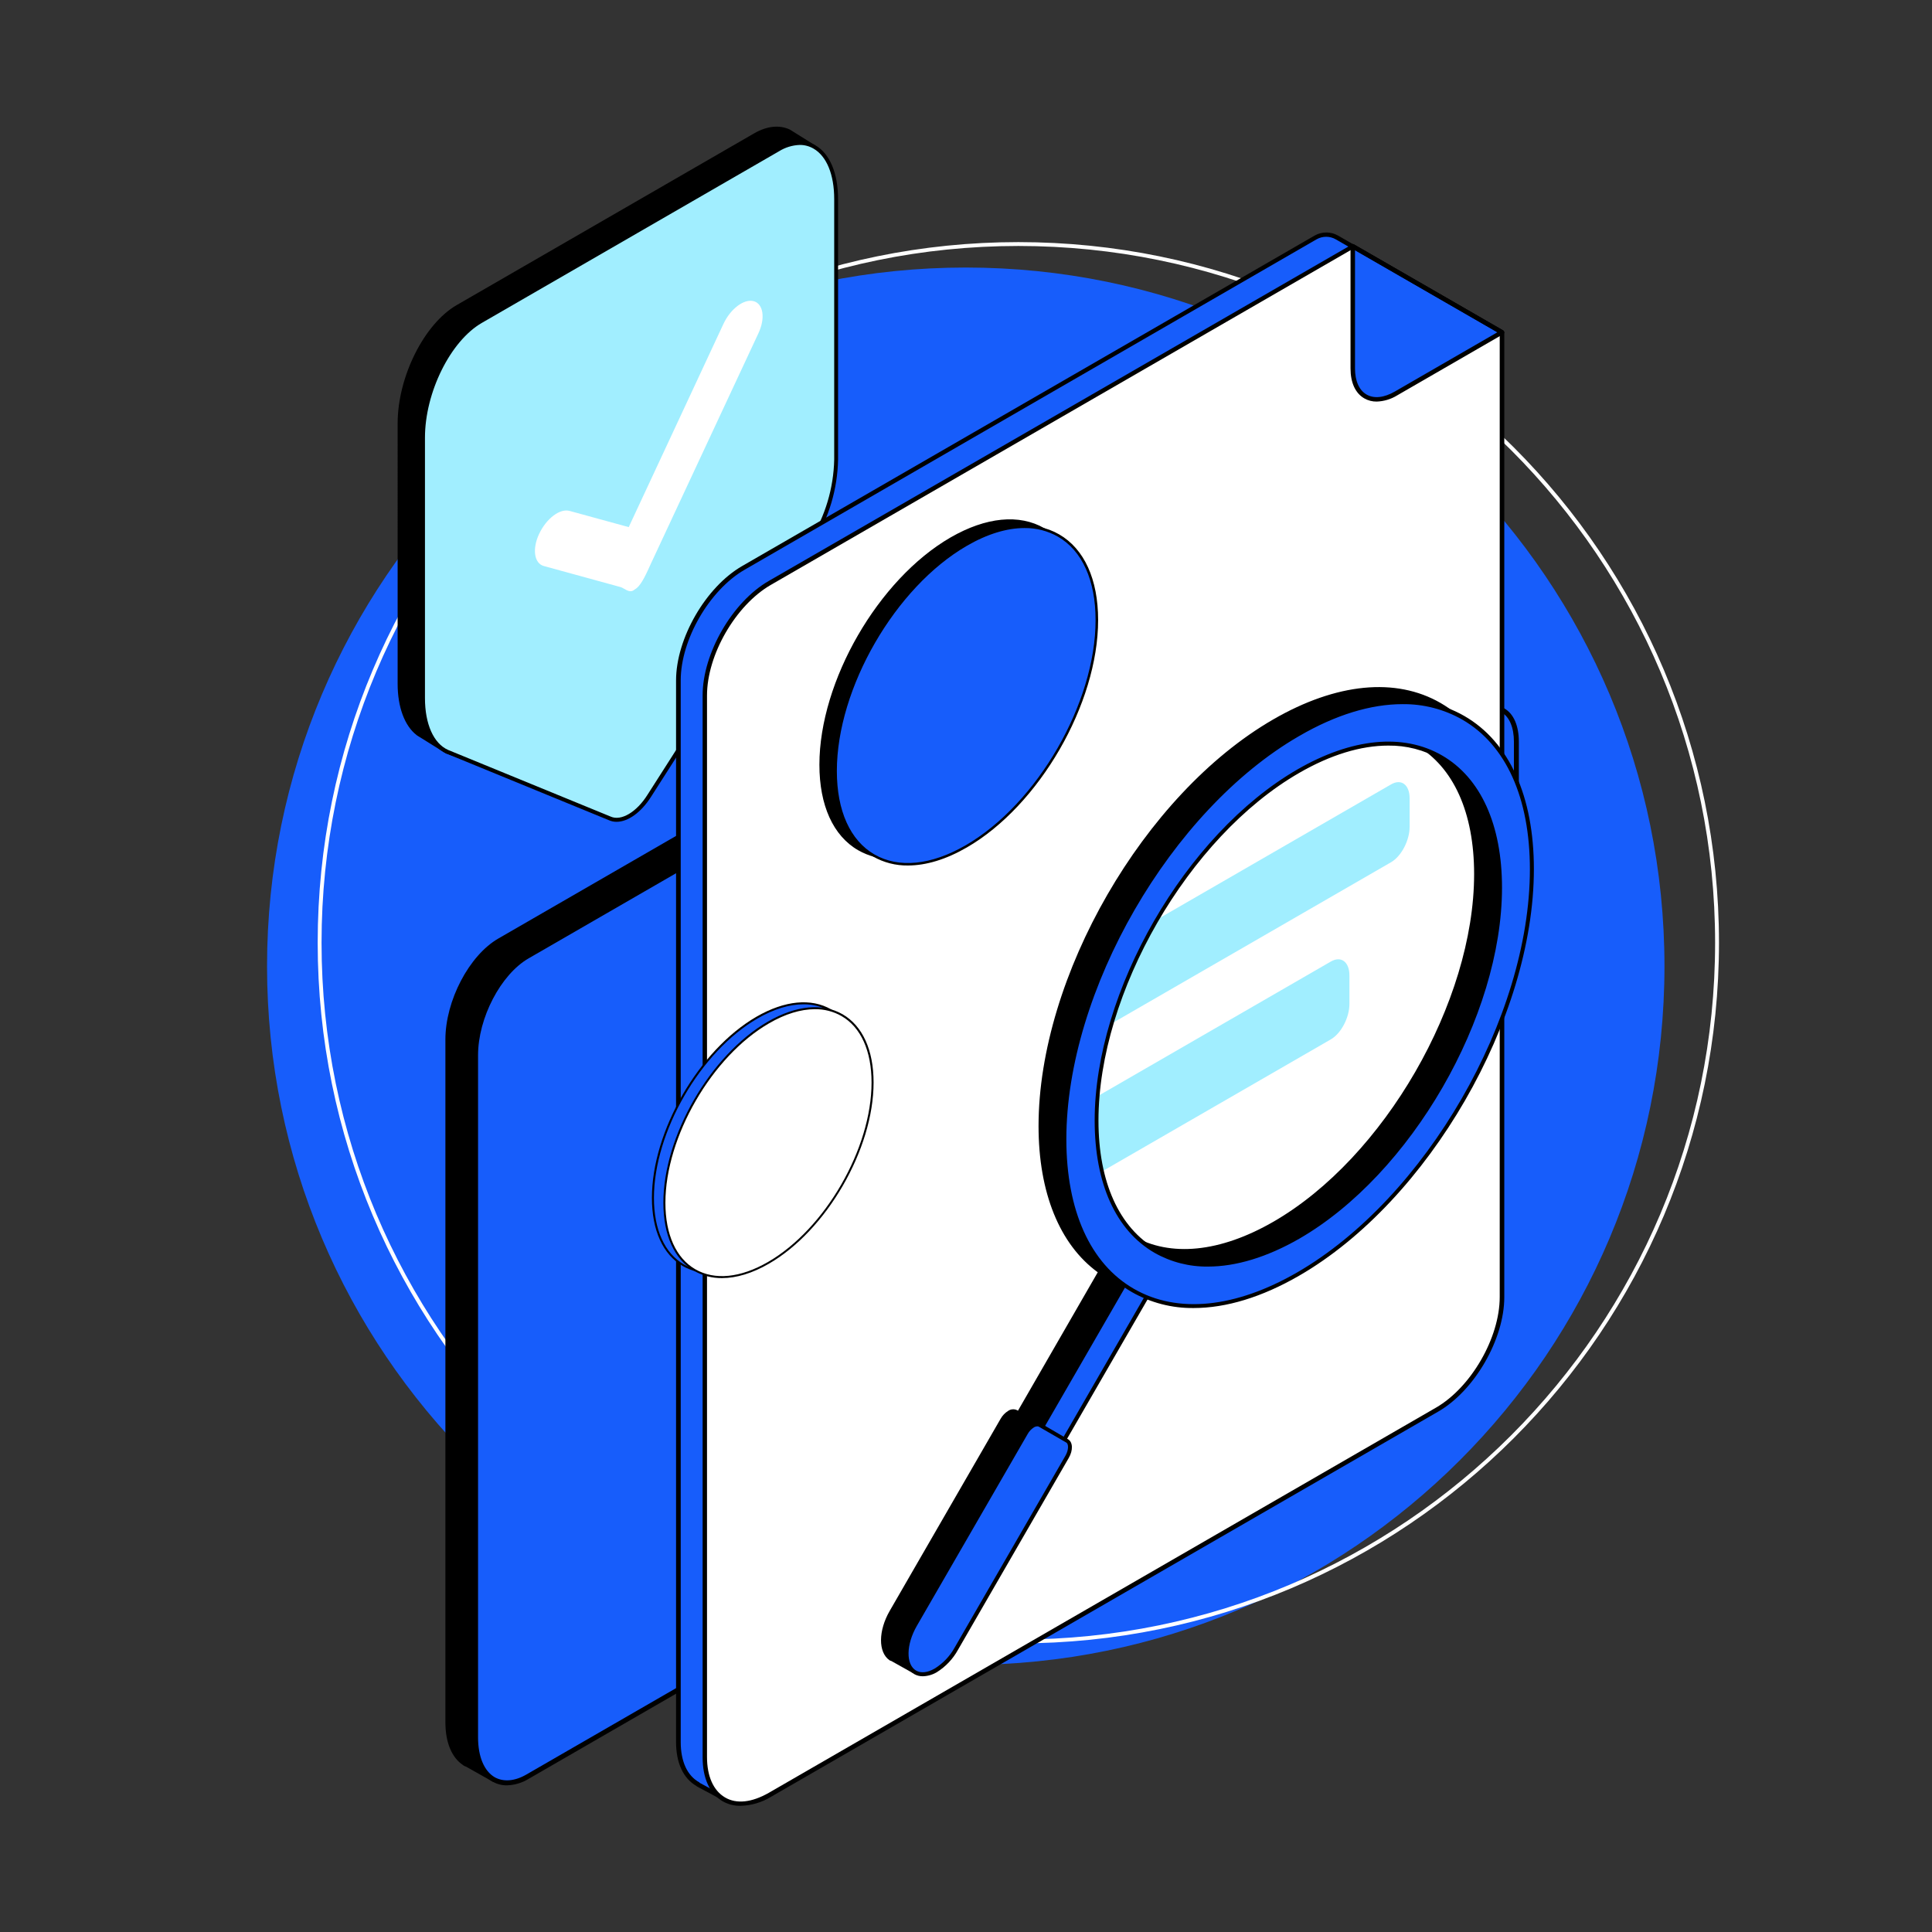 <?xml version="1.0" encoding="UTF-8" standalone="no"?>
<svg
   xmlns:dc="http://purl.org/dc/elements/1.1/"
   xmlns:cc="http://creativecommons.org/ns#"
   xmlns:rdf="http://www.w3.org/1999/02/22-rdf-syntax-ns#"
   xmlns:svg="http://www.w3.org/2000/svg"
   xmlns="http://www.w3.org/2000/svg"
   viewBox="0 0 666.667 666.667"
   height="666.667"
   width="666.667"
   xml:space="preserve"
   id="svg2"
   version="1.1"><rect x="0" y="0" width="666.667" height="666.667" fill="#333333" stroke="none"/><defs
     id="defs6"><clipPath
       id="clipPath18"
       clipPathUnits="userSpaceOnUse"><path
         id="path16"
         d="M 0,500 H 500 V 0 H 0 Z" /></clipPath></defs><g
     transform="matrix(1.333,0,0,-1.333,0,666.667)"
     id="g10"><g
       id="g12"><g
         clip-path="url(#clipPath18)"
         id="g14"><g
           transform="translate(430.871,250)"
           id="g20"><path
             id="path22"
             style="fill:#175dfb;fill-opacity:1;fill-rule:nonzero;stroke:none"
             d="m 0,0 c 0,-99.892 -80.979,-180.871 -180.871,-180.871 -99.893,0 -180.872,80.979 -180.872,180.871 0,99.892 80.979,180.871 180.872,180.871 C -80.979,180.871 0,99.892 0,0" /></g><g
           transform="translate(444.48,256.081)"
           id="g24"><path
             id="path26"
             style="fill:none;stroke:#ffffff;stroke-width:1;stroke-linecap:butt;stroke-linejoin:miter;stroke-miterlimit:10;stroke-dasharray:none;stroke-opacity:1"
             d="m 0,0 c 0,-99.892 -80.979,-180.871 -180.871,-180.871 -99.893,0 -180.872,80.979 -180.872,180.871 0,99.892 80.979,180.871 180.872,180.871 C -80.979,180.871 0,99.892 0,0 Z" /></g><g
           transform="translate(363.118,379.308)"
           id="g28"><path
             id="path30"
             style="fill:#000000;fill-opacity:1;fill-rule:nonzero;stroke:none"
             d="m 0,0 -6.788,3.811 c -2.378,1.47 -5.503,1.409 -8.946,-0.576 L -233.79,-122.661 c -7.354,-4.277 -13.418,-15.759 -13.418,-25.634 v -176.628 c 0,-5.233 1.702,-8.946 4.397,-10.661 l 0.38,-0.208 0.161,-0.099 6.911,-3.895 z" /></g><g
           transform="translate(388.555,316.458)"
           id="g32"><path
             id="path34"
             style="fill:#000000;fill-opacity:1;fill-rule:nonzero;stroke:none"
             d="m 0,0 -54.187,-28.528 -7.144,4.119 47.791,27.62 c 2.428,1.396 5.415,1.396 7.843,0 z m -267.402,-272.539 6.422,-3.675 234.648,338.856 -6.066,3.357 c -0.06,0.018 -0.118,0.042 -0.172,0.074 -2.266,1.409 -5.231,1.225 -8.319,-0.588 L -258.922,-60.339 c -7.23,-4.177 -13.112,-15.44 -13.112,-25.106 v -176.628 c 0,-4.78 1.494,-8.48 4.105,-10.147 0.04,-0.024 0.076,-0.053 0.111,-0.086 l 0.256,-0.147 -0.145,-0.625 z m 6.605,-5.047 c -0.105,-0.002 -0.208,0.027 -0.294,0.086 l -6.911,3.897 h -0.111 l -0.441,0.244 -0.159,0.123 c -2.929,1.961 -4.546,5.894 -4.546,11.102 v 176.689 c 0,10.06 6.127,21.798 13.724,26.173 L -41.503,66.6 c 3.444,1.985 6.777,2.218 9.436,0.649 h 0.122 l 6.802,-3.823 c 0.073,-0.043 0.138,-0.1 0.187,-0.168 0.05,-0.068 0.086,-0.146 0.107,-0.228 0.019,-0.083 0.021,-0.169 0.006,-0.252 -0.013,-0.084 -0.046,-0.163 -0.092,-0.234 l -235.359,-339.861 c -0.055,-0.084 -0.13,-0.151 -0.218,-0.198 -0.088,-0.048 -0.185,-0.071 -0.285,-0.071 z" /></g><g
           transform="translate(328.452,292.049)"
           id="g36"><path
             id="path38"
             style="fill:#000000;fill-opacity:1;fill-rule:nonzero;stroke:none"
             d="m 0,0 5.93,-3.419 52.901,27.853 -4.683,2.67 c -2.246,1.272 -4.995,1.272 -7.241,0 z M 5.919,-4.73 C 5.81,-4.734 5.703,-4.703 5.611,-4.646 l -7.144,4.119 c -0.093,0.051 -0.172,0.128 -0.225,0.219 -0.055,0.093 -0.083,0.2 -0.081,0.308 -0.004,0.107 0.024,0.214 0.079,0.306 0.053,0.093 0.132,0.17 0.227,0.22 l 47.79,27.619 c 1.289,0.731 2.746,1.115 4.228,1.115 1.483,0 2.939,-0.383 4.227,-1.115 l 5.663,-3.222 c 0.096,-0.055 0.174,-0.135 0.229,-0.233 0.054,-0.097 0.081,-0.206 0.077,-0.317 -0.002,-0.111 -0.035,-0.218 -0.092,-0.31 C 60.53,23.97 60.448,23.895 60.35,23.845 L 6.163,-4.682 C 6.087,-4.717 6.003,-4.734 5.919,-4.73" /></g><g
           transform="translate(354.575,166.055)"
           id="g40"><path
             id="path42"
             style="fill:#175dfb;fill-opacity:1;fill-rule:nonzero;stroke:none"
             d="m 0,0 -218.021,-125.872 c -7.353,-4.277 -13.417,0.256 -13.417,10.147 V 60.889 c 0,9.888 6.003,21.359 13.417,25.634 L 0,212.408 c 7.413,4.276 13.418,-0.27 13.418,-10.146 V 25.634 C 13.418,15.757 7.413,4.275 0,0 Z" /></g><g
           transform="translate(359.907,379.455)"
           id="g44"><path
             id="path46"
             style="fill:#000000;fill-opacity:1;fill-rule:nonzero;stroke:none"
             d="m 0,0 c -1.78,-0.062 -3.513,-0.59 -5.024,-1.532 l -218.022,-125.871 c -7.23,-4.166 -13.11,-15.44 -13.11,-25.108 v -176.567 c 0,-4.975 1.58,-8.736 4.338,-10.33 2.23,-1.225 5.133,-1.041 8.161,0.711 l 218.019,125.822 c 7.23,4.18 13.113,15.44 13.113,25.109 v 176.627 c 0,4.975 -1.581,8.737 -4.325,10.318 C 2.193,-0.269 1.105,0.015 0,0 Z m -228.682,-341.491 c -1.315,-0.014 -2.609,0.325 -3.749,0.981 -3.15,1.813 -4.903,5.955 -4.903,11.384 v 176.615 c 0,10.06 6.128,21.798 13.724,26.173 L -5.638,-0.466 c 3.433,1.973 6.766,2.231 9.399,0.711 3.138,-1.814 4.902,-5.968 4.902,-11.384 v -176.627 c 0,-10.06 -6.127,-21.799 -13.724,-26.162 L -223.046,-339.8 c -1.697,-1.049 -3.641,-1.632 -5.636,-1.691 z" /></g><g
           transform="translate(382.466,261.033)"
           id="g48"><path
             id="path50"
             style="fill:#175dfb;fill-opacity:1;fill-rule:nonzero;stroke:none"
             d="m 0,0 -73.684,-42.544 c -5.539,-3.199 -10.036,0.195 -10.036,7.583 v 27.903 c 0,7.352 4.497,15.93 10.036,19.165 L 0,54.653 C 5.55,57.85 10.035,54.456 10.035,47.068 V 19.165 C 10.035,11.777 5.55,3.199 0,0 Z" /></g><g
           transform="translate(386.461,316.286)"
           id="g52"><path
             id="path54"
             style="fill:#000000;fill-opacity:1;fill-rule:nonzero;stroke:none"
             d="M 0,0 C -1.302,-0.044 -2.569,-0.428 -3.675,-1.114 L -77.357,-43.66 c -5.369,-3.1 -9.73,-11.457 -9.73,-18.638 V -90.2 c 0,-3.675 1.15,-6.422 3.161,-7.586 1.63,-0.93 3.738,-0.747 5.955,0.528 l 73.682,42.546 c 5.369,3.1 9.73,11.457 9.73,18.637 v 27.89 C 5.441,-4.508 4.29,-1.752 2.28,-0.6 1.588,-0.199 0.801,0.008 0,0 Z m -81.598,-99.611 c -1.015,-0.011 -2.015,0.251 -2.892,0.759 -2.389,1.386 -3.774,4.535 -3.774,8.64 v 27.901 c 0,7.574 4.644,16.409 10.343,19.704 l 73.682,42.546 c 2.611,1.508 5.158,1.691 7.18,0.527 2.452,-1.385 3.775,-4.533 3.775,-8.651 v -27.903 c 0,-7.572 -4.633,-16.407 -10.343,-19.691 L -77.31,-98.325 c -1.292,-0.797 -2.771,-1.242 -4.288,-1.286 z" /></g><g
           transform="translate(332.887,247.905)"
           id="g56"><path
             id="path58"
             style="fill:#a1eeff;fill-opacity:1;fill-rule:nonzero;stroke:none"
             d="M 0,0 C 4.807,8.323 4.805,17.319 0,20.094 -4.807,22.869 -12.598,18.372 -17.403,10.049 -22.208,1.726 -22.207,-7.27 -17.401,-10.045 -12.596,-12.82 -4.805,-8.323 0,0" /></g><g
           transform="translate(210.566,462.228)"
           id="g60"><path
             id="path62"
             style="fill:#000000;fill-opacity:1;fill-rule:nonzero;stroke:none"
             d="m 0,0 -6.393,3.993 c -2.472,1.144 -5.506,0.91 -8.795,-1.021 l -76.921,-44.41 c -8.293,-4.79 -15.024,-18.303 -15.024,-30.192 v -67.412 c 0,-5.994 1.747,-10.663 4.76,-12.96 0,0 0.756,-0.511 1.144,-0.715 l 6.404,-4.005 36.075,-13.451 c 2.982,-1.339 7.211,1.114 10.214,5.883 l 42.102,65.88 c 3.954,6.351 6.123,13.651 6.28,21.132 v 67.411 c 0.088,3.141 -0.518,6.263 -1.776,9.142 z" /></g><g
           transform="translate(115.987,305.987)"
           id="g64"><path
             id="path66"
             style="fill:#000000;fill-opacity:1;fill-rule:nonzero;stroke:none"
             d="m 0,0 36.035,-13.431 c 2.737,-1.237 6.761,1.163 9.58,5.679 l 42.101,65.879 c 3.899,6.271 6.04,13.474 6.201,20.856 v 67.412 c 0.079,3.062 -0.51,6.105 -1.727,8.917 -0.092,0.199 -0.049,0.435 0.108,0.59 0.051,0.05 0.112,0.089 0.178,0.114 l 1.022,0.348 -5.506,3.442 c -2.359,1.082 -5.239,0.745 -8.273,-1.022 L 2.799,114.374 C -5.372,109.666 -11.97,96.326 -11.97,84.621 v -67.41 c 0,-5.771 1.664,-10.348 4.555,-12.554 0.235,-0.163 0.766,-0.51 1.021,-0.654 z m 37.597,-14.79 c -0.672,-0.005 -1.337,0.135 -1.951,0.409 L -0.408,-0.94 H -0.5 l -6.404,4.003 c -0.378,0.195 -1.134,0.705 -1.165,0.726 l -0.071,0.06 c -3.126,2.411 -4.913,7.274 -4.913,13.28 V 84.54 c 0,12.031 6.853,25.769 15.321,30.641 l 76.92,44.41 c 3.33,1.931 6.537,2.278 9.264,1.022 l 6.456,-4.025 c 0.08,-0.052 0.145,-0.125 0.185,-0.212 0.042,-0.086 0.058,-0.183 0.048,-0.278 -0.01,-0.096 -0.047,-0.186 -0.107,-0.262 -0.06,-0.076 -0.138,-0.134 -0.228,-0.167 l -1.431,-0.521 c 1.117,-2.812 1.658,-5.82 1.593,-8.845 V 78.891 C 94.811,71.3 92.613,63.891 88.605,57.442 L 46.504,-8.437 C 43.94,-12.37 40.529,-14.79 37.597,-14.79 Z" /></g><g
           transform="translate(210.145,360.016)"
           id="g68"><path
             id="path70"
             style="fill:#a1eeff;fill-opacity:1;fill-rule:nonzero;stroke:none"
             d="m 0,0 -42.091,-65.868 c -2.982,-4.781 -7.211,-7.222 -10.214,-5.895 l -42.101,17.273 c -3.943,1.756 -6.282,6.924 -6.282,13.87 v 67.411 c 0,11.879 6.721,25.402 15.014,30.192 l 76.921,44.41 c 8.294,4.78 15.025,-1.021 15.025,-12.849 V 21.133 C 6.12,13.653 3.953,6.352 0,0 Z" /></g><g
           transform="translate(207.019,462.605)"
           id="g72"><path
             id="path74"
             style="fill:#000000;fill-opacity:1;fill-rule:nonzero;stroke:none"
             d="m 0,0 c -1.896,-0.066 -3.742,-0.63 -5.352,-1.634 l -76.9,-44.41 c -8.171,-4.699 -14.759,-18.038 -14.759,-29.743 v -67.411 c 0,-6.721 2.237,-11.735 5.986,-13.411 l 42.08,-17.251 c 2.727,-1.225 6.742,1.163 9.561,5.679 l 42.101,65.879 c 3.904,6.269 6.049,13.473 6.21,20.857 v 67.411 c 0,6.353 -1.95,11.123 -5.352,13.084 C 2.491,-0.317 1.255,0.011 0,0 m -47.413,-175.219 c -0.675,-0.004 -1.343,0.136 -1.961,0.409 l -42.08,17.261 c -4.137,1.849 -6.599,7.211 -6.599,14.299 v 67.412 c 0,12.022 6.854,25.77 15.27,30.642 l 76.921,44.409 c 3.585,2.043 7.149,2.309 9.928,0.685 3.727,-2.155 5.862,-7.242 5.862,-13.973 V -81.486 C 9.773,-89.078 7.575,-96.487 3.565,-102.935 l -42.091,-65.869 c -2.554,-4.004 -5.935,-6.415 -8.887,-6.415 z" /></g><g
           transform="translate(163.948,347.28)"
           id="g76"><path
             id="path78"
             style="fill:#ffffff;fill-opacity:1;fill-rule:nonzero;stroke:none"
             d="m 0,0 c -1.195,-0.695 -2.359,0.613 -3.329,0.878 l -19.846,5.445 c -2.492,0.684 -3.065,4.432 -1.185,8.375 1.879,3.942 5.352,6.577 7.844,5.893 l 15.321,-4.198 24.513,52.591 c 1.839,3.943 5.353,6.578 7.845,5.894 2.492,-0.684 3.064,-4.433 1.184,-8.376 L 4.474,6.782 C 3.596,4.882 2.268,1.675 0.797,0.552 0.543,0.352 0.277,0.167 0,0" /></g><g
           transform="translate(346.12,438.669)"
           id="g80"><path
             id="path82"
             style="fill:#175dfb;fill-opacity:1;fill-rule:nonzero;stroke:none"
             d="m 0,0 c -1.72,0.998 -3.842,0.998 -5.562,0 l -148.157,-85.539 c -9.289,-5.341 -16.813,-18.45 -16.813,-29.121 v -274.833 c 0,-5.459 1.986,-9.29 5.144,-10.961 l 5.364,-2.869 -0.812,1.916 c 2.526,0.14 4.977,0.911 7.129,2.242 l 172.725,99.728 c 9.29,5.34 16.825,18.449 16.825,29.131 v 249.65 z" /></g><g
           transform="translate(181.173,38.586)"
           id="g84"><path
             id="path86"
             style="fill:#000000;fill-opacity:1;fill-rule:nonzero;stroke:none"
             d="m 0,0 3.727,-1.998 -0.162,0.395 c -0.046,0.084 -0.07,0.177 -0.07,0.273 0,0.095 0.024,0.188 0.07,0.273 0.053,0.075 0.121,0.139 0.202,0.186 0.08,0.045 0.17,0.073 0.262,0.081 2.433,0.139 4.792,0.885 6.862,2.171 l 172.727,99.716 c 9.114,5.26 16.534,18.102 16.534,28.633 v 249.371 l -35.542,20.482 c -1.543,0.883 -3.438,0.883 -4.98,0 L 11.565,314.044 C 2.461,308.784 -4.958,295.943 -4.958,285.423 V 10.588 C -4.958,5.537 -3.24,1.823 -0.116,0.139 -0.085,0.097 -0.062,0.048 -0.047,0 Z M 4.911,-3.868 C 4.814,-3.869 4.718,-3.845 4.633,-3.798 L -0.72,-0.93 c -0.074,0.034 -0.138,0.085 -0.186,0.152 -3.39,1.938 -5.26,5.968 -5.26,11.366 v 274.789 c 0,10.891 7.675,24.185 17.103,29.631 l 148.159,85.527 c 1.9,1.097 4.241,1.097 6.141,0 l 35.832,-20.644 c 0.087,-0.052 0.158,-0.126 0.209,-0.213 0.05,-0.087 0.078,-0.186 0.081,-0.287 V 129.683 c 0,-10.902 -7.675,-24.186 -17.115,-29.631 L 11.565,0.371 c -2,-1.235 -4.241,-2.027 -6.572,-2.322 L 5.492,-3.113 C 5.537,-3.223 5.546,-3.345 5.519,-3.462 5.492,-3.578 5.43,-3.683 5.341,-3.763 5.281,-3.809 5.212,-3.843 5.138,-3.861 5.064,-3.88 4.986,-3.881 4.911,-3.868 Z" /></g><g
           transform="translate(388.789,414.111)"
           id="g88"><path
             id="path90"
             style="fill:#ffffff;fill-opacity:1;fill-rule:nonzero;stroke:none"
             d="m 0,0 v -249.708 c 0,-10.728 -7.524,-23.767 -16.813,-29.133 l -172.727,-99.727 c -9.288,-5.352 -16.812,-1.01 -16.812,9.718 v 274.835 c 0,10.717 7.524,23.768 16.812,29.121 l 150.946,87.083 z" /></g><g
           transform="translate(350.185,435.696)"
           id="g92"><path
             id="path94"
             style="fill:#000000;fill-opacity:1;fill-rule:nonzero;stroke:none"
             d="m 0,0 -150.643,-86.979 c -9.114,-5.259 -16.523,-18.101 -16.523,-28.621 v -274.799 c 0,-4.97 1.638,-8.662 4.645,-10.45 3.007,-1.788 6.967,-1.301 11.31,1.16 l 172.725,99.716 c 9.116,5.26 16.523,18.102 16.523,28.634 v 249.417 z m -158.446,-403.033 c -1.623,-0.032 -3.227,0.369 -4.644,1.162 -3.367,1.938 -5.213,5.98 -5.213,11.39 V -115.6 c 0,10.891 7.674,24.186 17.102,29.632 L -0.255,1.115 c 0.086,0.051 0.187,0.077 0.288,0.077 0.102,0 0.202,-0.026 0.291,-0.077 l 38.608,-22.259 c 0.088,-0.049 0.163,-0.121 0.215,-0.209 0.05,-0.088 0.077,-0.188 0.075,-0.29 v -249.708 c 0,-10.891 -7.675,-24.187 -17.104,-29.632 l -172.726,-99.728 c -2.366,-1.443 -5.067,-2.244 -7.838,-2.322 z" /></g><g
           transform="translate(388.791,414.111)"
           id="g96"><path
             id="path98"
             style="fill:#175dfb;fill-opacity:1;fill-rule:nonzero;stroke:none"
             d="m 0,0 -27.415,-15.838 c -6.176,-3.576 -11.193,-0.685 -11.193,6.456 v 31.629 z" /></g><g
           transform="translate(350.764,435.359)"
           id="g100"><path
             id="path102"
             style="fill:#000000;fill-opacity:1;fill-rule:nonzero;stroke:none"
             d="m 0,0 v -30.618 c 0,-3.228 1.068,-5.632 2.995,-6.747 1.928,-1.114 4.529,-0.836 7.338,0.79 l 26.532,15.327 z m 5.619,-39.187 c -1.123,-0.019 -2.23,0.266 -3.205,0.824 -2.322,1.324 -3.576,4.075 -3.576,7.745 V 1.01 c 0.004,0.101 0.032,0.199 0.082,0.287 0.05,0.087 0.122,0.16 0.209,0.212 0.179,0.104 0.401,0.104 0.581,0 l 38.606,-22.258 c 0.09,-0.049 0.163,-0.121 0.215,-0.209 0.052,-0.088 0.077,-0.189 0.075,-0.29 10e-4,-0.103 -0.025,-0.205 -0.075,-0.295 -0.051,-0.09 -0.126,-0.165 -0.215,-0.216 L 10.914,-37.585 c -1.596,-0.986 -3.421,-1.538 -5.295,-1.602 z" /></g><g
           transform="translate(388.789,413.53)"
           id="g104"><path
             id="path106"
             style="fill:#000000;fill-opacity:1;fill-rule:nonzero;stroke:none"
             d="m 0,0 c -0.1,0.001 -0.2,0.025 -0.29,0.07 l -38.607,22.258 c -0.066,0.038 -0.125,0.089 -0.171,0.15 -0.047,0.06 -0.081,0.129 -0.101,0.203 -0.02,0.074 -0.025,0.151 -0.015,0.227 0.019,0.154 0.099,0.293 0.222,0.387 0.06,0.046 0.131,0.081 0.204,0.101 0.149,0.04 0.308,0.02 0.442,-0.058 L 0.29,1.08 C 0.422,1.003 0.519,0.877 0.559,0.729 0.601,0.582 0.584,0.425 0.511,0.29 0.459,0.202 0.384,0.128 0.294,0.077 0.205,0.026 0.104,0 0,0" /></g><g
           transform="translate(344.523,231.08)"
           id="g108"><path
             id="path110"
             style="fill:#a1eeff;fill-opacity:1;fill-rule:nonzero;stroke:none"
             d="m 0,0 -63.165,-36.458 c -2.647,-1.534 -4.796,0.092 -4.796,3.623 v 7.361 c 0,3.483 2.149,7.627 4.796,9.15 L 0,20.145 c 2.646,1.522 4.794,-0.092 4.794,-3.622 V 9.161 C 4.794,5.632 2.646,1.532 0,0 Z M 15.581,45.852 -63.165,0.396 c -2.647,-1.534 -4.796,0.091 -4.796,3.622 v 7.362 c 0,3.482 2.149,7.628 4.796,9.149 l 78.746,45.469 c 2.648,1.532 4.796,-0.093 4.796,-3.623 v -7.362 c 0,-3.529 -2.148,-7.628 -4.796,-9.161 z" /></g><g
           transform="translate(329.953,183.449)"
           id="g112"><path
             id="path114"
             style="fill:#000000;fill-opacity:1;fill-rule:nonzero;stroke:none"
             d="m 0,0 c -28.831,-16.645 -52.211,-3.098 -52.211,30.143 0,33.241 23.38,73.773 52.211,90.418 C 28.831,137.208 52.201,123.66 52.201,90.43 52.201,57.199 28.831,16.606 0,-0.041 Z M 0,130.114 C -33.426,110.814 -60.513,63.89 -60.513,25.3 c 0,-17.937 5.855,-30.906 15.49,-37.723 l -21.18,-36.688 -0.682,0.391 c -1.031,0.568 -2.582,-0.351 -3.562,-2.064 l -28.697,-49.692 c -2.871,-4.977 -2.922,-10.326 -0.165,-12.154 l 0.102,-0.063 c 0.024,0.005 0.05,0.005 0.073,0 h 0.114 l 5.421,-3.035 v 3.718 c 2.151,1.378 3.925,3.269 5.164,5.504 l 28.686,49.69 c 1.033,1.703 1.033,3.542 0,4.13 l -0.682,0.394 21.262,36.823 c 10.564,-4.306 24.258,-2.694 39.241,5.948 33.417,19.3 60.512,66.223 60.512,104.813 0,38.59 -27.168,54.112 -60.584,34.822 z" /></g><g
           transform="translate(294.546,173.426)"
           id="g116"><path
             id="path118"
             style="fill:#175dfb;fill-opacity:1;fill-rule:nonzero;stroke:none"
             d="m 0,0 -29.822,-51.654 5.705,-3.295 29.824,51.654 z" /></g><g
           transform="translate(353.22,310.619)"
           id="g120"><path
             id="path122"
             style="fill:#000000;fill-opacity:1;fill-rule:nonzero;stroke:none"
             d="m 0,0 c -7.053,0 -14.901,-2.374 -23.05,-7.073 -28.645,-16.523 -51.952,-56.9 -51.952,-89.976 0,-15.911 5.339,-27.757 15.035,-33.353 9.698,-5.598 22.616,-4.296 36.402,3.656 28.635,16.521 51.942,56.908 51.942,89.984 0,15.903 -5.339,27.747 -15.025,33.344 C 9.294,-1.126 4.7,0.046 0.041,-0.02 Z m -46.623,-134.852 c -4.854,-0.067 -9.638,1.162 -13.859,3.562 -10.026,5.783 -15.551,17.947 -15.551,34.241 0,33.408 23.533,74.166 52.468,90.874 14.106,8.158 27.406,9.448 37.432,3.666 10.028,-5.783 15.492,-17.959 15.492,-34.243 0,-33.406 -23.535,-74.174 -52.46,-90.872 -8.218,-4.813 -16.243,-7.249 -23.481,-7.249 z m -75.652,-104.526 0.092,-0.061 4.73,-2.643 v 2.839 c 0,0.088 0.023,0.177 0.066,0.253 0.044,0.079 0.106,0.143 0.182,0.191 2.071,1.334 3.778,3.161 4.966,5.318 l 28.689,49.691 c 0.405,0.672 0.636,1.436 0.67,2.221 0.027,0.223 -0.003,0.449 -0.088,0.657 -0.085,0.207 -0.221,0.39 -0.397,0.529 l -0.682,0.393 c -0.058,0.032 -0.111,0.078 -0.152,0.131 -0.042,0.055 -0.071,0.116 -0.09,0.181 -0.017,0.066 -0.021,0.134 -0.012,0.2 0.01,0.068 0.032,0.132 0.068,0.191 l 21.263,36.824 c 0.061,0.108 0.16,0.19 0.279,0.231 0.117,0.039 0.246,0.034 0.36,-0.015 10.782,-4.388 24.556,-2.293 38.786,5.928 33.221,19.175 60.256,65.996 60.256,104.358 0,18.475 -6.197,32.22 -17.472,38.725 C 7.962,13.27 -7.032,11.762 -23.027,2.531 l -0.259,0.442 0.259,-0.442 c -33.231,-19.188 -60.256,-65.997 -60.256,-104.371 0,-17.079 5.422,-30.328 15.273,-37.298 0.106,-0.075 0.177,-0.187 0.204,-0.313 0.028,-0.126 0.005,-0.257 -0.059,-0.369 l -21.169,-36.72 c -0.073,-0.112 -0.184,-0.197 -0.31,-0.238 -0.126,-0.051 -0.267,-0.051 -0.393,0 l -0.681,0.391 c -0.209,0.082 -0.436,0.109 -0.658,0.079 -0.222,-0.033 -0.433,-0.12 -0.613,-0.254 -0.664,-0.42 -1.21,-1.004 -1.59,-1.693 l -28.686,-49.691 c -2.696,-4.668 -2.851,-9.81 -0.341,-11.462 z m 5.359,-4.13 c -0.09,0 -0.178,0.022 -0.258,0.063 l -5.421,3.036 h -0.104 l -0.104,0.071 h -0.071 c -0.049,0.019 -0.092,0.051 -0.124,0.094 -2.912,2.064 -2.882,7.609 0.103,12.773 l 28.687,49.69 c 0.471,0.844 1.15,1.556 1.972,2.066 0.68,0.471 1.56,0.538 2.303,0.176 l 0.227,-0.135 20.653,35.833 c -9.892,7.228 -15.325,20.653 -15.325,37.867 0,38.694 27.262,85.916 60.772,105.259 16.327,9.427 31.702,10.935 43.299,4.243 11.596,-6.691 17.988,-20.766 17.988,-39.622 0,-38.694 -27.262,-85.906 -60.771,-105.259 -14.333,-8.261 -28.253,-10.439 -39.241,-6.144 l -20.777,-35.987 0.228,-0.135 c 0.34,-0.221 0.614,-0.529 0.797,-0.892 0.182,-0.362 0.263,-0.767 0.236,-1.172 -0.03,-0.968 -0.312,-1.911 -0.817,-2.737 l -28.686,-49.69 c -1.231,-2.216 -2.968,-4.109 -5.07,-5.525 v -3.439 c 0,-0.091 -0.024,-0.179 -0.07,-0.256 -0.046,-0.078 -0.111,-0.143 -0.189,-0.189 -0.078,-0.015 -0.16,-0.012 -0.237,0.011 z" /></g><g
           transform="translate(265.371,122.058)"
           id="g124"><path
             id="path126"
             style="fill:#000000;fill-opacity:1;fill-rule:nonzero;stroke:none"
             d="m 0,0 4.813,-2.778 29.306,50.754 -4.811,2.778 z M 5.009,-3.996 C 4.917,-3.998 4.828,-3.972 4.75,-3.925 l -5.71,3.285 c -0.117,0.072 -0.202,0.187 -0.238,0.32 -0.019,0.066 -0.025,0.135 -0.017,0.203 0.01,0.066 0.032,0.132 0.07,0.19 l 29.821,51.632 c 0.034,0.058 0.078,0.111 0.133,0.152 0.053,0.042 0.114,0.071 0.18,0.088 0.065,0.019 0.133,0.022 0.201,0.012 0.067,-0.008 0.131,-0.032 0.189,-0.066 l 5.71,-3.295 c 0.115,-0.07 0.2,-0.181 0.238,-0.31 0.017,-0.065 0.023,-0.133 0.014,-0.201 -0.01,-0.068 -0.031,-0.133 -0.065,-0.19 L 5.453,-3.738 C 5.407,-3.816 5.342,-3.88 5.266,-3.926 5.188,-3.972 5.099,-3.996 5.009,-3.996 Z" /></g><g
           transform="translate(236.902,67.226)"
           id="g128"><path
             id="path130"
             style="fill:#175dfb;fill-opacity:1;fill-rule:nonzero;stroke:none"
             d="m 0,0 c -2.934,1.693 -2.934,7.228 0,12.278 l 28.686,49.68 c 1.033,1.703 2.582,2.633 3.573,2.066 l 7.063,-4.131 c 1.033,-0.568 1.033,-2.416 0,-4.13 L 10.635,6.071 C 7.66,1.052 2.932,-1.694 0,0 Z" /></g><g
           transform="translate(268.502,130.896)"
           id="g132"><path
             id="path134"
             style="fill:#000000;fill-opacity:1;fill-rule:nonzero;stroke:none"
             d="m 0,0 c -0.31,-0.014 -0.609,-0.111 -0.868,-0.279 -0.667,-0.421 -1.218,-1.003 -1.6,-1.694 l -28.698,-49.679 c -2.788,-4.832 -2.87,-10.027 -0.186,-11.575 1.26,-0.724 2.953,-0.538 4.802,0.525 2.157,1.334 3.936,3.201 5.163,5.421 L 7.31,-7.589 c 0.888,1.559 0.817,3.098 0.187,3.407 l -7.063,4.08 C 0.303,-0.024 0.151,0.012 0,0 Z m -29.638,-64.695 c -0.777,-0.01 -1.543,0.186 -2.219,0.569 -3.232,1.869 -3.316,7.568 -0.187,12.989 l 28.688,49.682 c 0.466,0.847 1.145,1.561 1.972,2.064 0.333,0.233 0.722,0.373 1.127,0.405 0.405,0.031 0.812,-0.049 1.176,-0.229 l 7.063,-4.131 c 1.249,-0.722 1.333,-2.839 0.186,-4.822 l -28.687,-49.69 c -1.308,-2.374 -3.203,-4.372 -5.504,-5.804 -1.096,-0.648 -2.341,-1.004 -3.615,-1.033 z" /></g><g
           transform="translate(336.038,179.958)"
           id="g136"><path
             id="path138"
             style="fill:#175dfb;fill-opacity:1;fill-rule:nonzero;stroke:none"
             d="m 0,0 c -28.833,-16.647 -52.201,-3.098 -52.201,30.143 0,33.241 23.368,73.773 52.201,90.418 28.831,16.647 52.209,3.161 52.209,-30.131 C 52.209,57.136 28.831,16.606 0,-0.041 Z M 0,130.114 C -33.418,110.824 -60.515,63.9 -60.515,25.31 -60.515,-13.28 -33.418,-28.925 0,-9.625 33.416,9.676 60.513,56.59 60.513,95.18 60.513,133.768 33.477,149.414 0,130.114" /></g><g
           transform="translate(359.354,307.118)"
           id="g140"><path
             id="path142"
             style="fill:#000000;fill-opacity:1;fill-rule:nonzero;stroke:none"
             d="m 0,0 c -7.065,0 -14.913,-2.376 -23.06,-7.084 -28.645,-16.522 -51.942,-56.899 -51.942,-89.975 0,-15.903 5.339,-27.747 15.025,-33.343 9.686,-5.598 22.626,-4.307 36.402,3.654 28.645,16.523 51.952,56.9 51.952,89.976 0,15.903 -5.339,27.747 -15.035,33.344 C 9.278,-1.12 4.673,0.063 0,0 m -46.635,-134.864 c -4.854,-0.063 -9.637,1.166 -13.857,3.564 -10.018,5.793 -15.49,17.947 -15.49,34.241 0,33.406 23.533,74.164 52.458,90.874 14.116,8.147 27.406,9.437 37.432,3.654 10.028,-5.781 15.553,-17.947 15.553,-34.241 0,-33.406 -23.535,-74.165 -52.47,-90.873 -8.353,-4.792 -16.398,-7.219 -23.626,-7.219 z M 3.707,10.729 c -8.2,0 -17.307,-2.757 -26.767,-8.261 -33.22,-19.186 -60.254,-65.997 -60.254,-104.359 0,-18.474 6.195,-32.23 17.472,-38.724 11.276,-6.497 26.27,-4.999 42.267,4.234 33.23,19.186 60.254,65.995 60.254,104.359 0,18.473 -6.195,32.228 -17.462,38.724 -4.72,2.697 -10.074,4.087 -15.51,4.027 m -54.049,-156.322 c -5.611,-0.072 -11.139,1.354 -16.017,4.13 -11.595,6.692 -17.988,20.767 -17.988,39.623 0,38.694 27.262,85.906 60.772,105.247 16.335,9.439 31.712,10.937 43.309,4.245 11.595,-6.692 17.978,-20.767 17.978,-39.623 0,-38.692 -27.262,-85.906 -60.772,-105.257 -9.614,-5.555 -18.897,-8.365 -27.282,-8.365 z" /></g><g
           transform="translate(214.972,194.638)"
           id="g144"><path
             id="path146"
             style="fill:#175dfb;fill-opacity:1;fill-rule:nonzero;stroke:none"
             d="M 0,0 C 10.524,18.227 10.524,37.929 0,44.004 -10.523,50.08 -27.584,40.229 -38.107,22.002 -48.632,3.775 -48.632,-15.927 -38.109,-22.002 -27.584,-28.078 -10.523,-18.227 0,0" /></g><g
           transform="translate(207.999,240.145)"
           id="g148"><path
             id="path150"
             style="fill:#000000;fill-opacity:1;fill-rule:nonzero;stroke:none"
             d="m 0,0 c -3.642,0 -7.698,-1.231 -11.9,-3.668 -14.786,-8.535 -26.818,-29.374 -26.818,-46.445 0,-8.211 2.757,-14.326 7.76,-17.218 5.005,-2.892 11.68,-2.217 18.796,1.891 14.787,8.536 26.812,29.343 26.812,46.441 0,8.216 -2.757,14.33 -7.76,17.217 C 4.793,-0.585 2.414,0.03 0,0 m -24.066,-69.61 c -2.505,-0.034 -4.974,0.601 -7.153,1.839 -5.171,2.986 -8.022,9.264 -8.022,17.668 0,17.239 12.146,38.251 27.079,46.901 7.278,4.192 14.148,4.874 19.314,1.887 5.166,-2.987 8.023,-9.264 8.023,-17.674 0,-17.239 -12.146,-38.25 -27.075,-46.896 -4.292,-2.473 -8.43,-3.725 -12.166,-3.725 z" /></g><g
           transform="translate(217.931,193.378)"
           id="g152"><path
             id="path154"
             style="fill:#ffffff;fill-opacity:1;fill-rule:nonzero;stroke:none"
             d="m 0,0 c 10.523,18.227 10.523,37.929 0,44.004 -10.524,6.076 -27.586,-3.775 -38.109,-22.002 -10.523,-18.227 -10.524,-37.929 0,-44.004 C -27.586,-28.078 -10.524,-18.227 0,0" /></g><g
           transform="translate(210.964,238.882)"
           id="g156"><path
             id="path158"
             style="fill:#000000;fill-opacity:1;fill-rule:nonzero;stroke:none"
             d="m 0,0 c -3.668,0 -7.698,-1.226 -11.904,-3.668 -14.787,-8.541 -26.812,-29.374 -26.812,-46.445 0,-8.216 2.755,-14.331 7.76,-17.218 5.004,-2.887 11.68,-2.217 18.789,1.886 14.787,8.536 26.818,29.374 26.818,46.446 0,8.21 -2.756,14.325 -7.761,17.217 C 4.792,-0.588 2.414,0.027 0,0 Z m -24.071,-69.611 c -2.503,-0.03 -4.97,0.605 -7.148,1.84 -5.176,2.986 -8.022,9.264 -8.022,17.673 0,17.239 12.146,38.251 27.074,46.896 7.283,4.192 14.148,4.874 19.319,1.887 5.172,-2.987 8.023,-9.28 8.023,-17.664 0,-17.238 -12.146,-38.25 -27.079,-46.896 -4.286,-2.483 -8.431,-3.736 -12.167,-3.736 z" /></g><g
           transform="translate(270.089,307.96)"
           id="g160"><path
             id="path162"
             style="fill:#000000;fill-opacity:1;fill-rule:nonzero;stroke:none"
             d="M 0,0 C 13.207,22.874 13.207,47.6 0,55.224 -13.206,62.849 -34.619,50.487 -47.825,27.611 -61.032,4.736 -61.032,-19.988 -47.826,-27.613 -34.619,-35.238 -13.207,-22.875 0,0" /></g><g
           transform="translate(261.347,365.07)"
           id="g164"><path
             id="path166"
             style="fill:#000000;fill-opacity:1;fill-rule:nonzero;stroke:none"
             d="m 0,0 c -4.603,0 -9.66,-1.539 -14.94,-4.602 -18.558,-10.7 -33.636,-36.845 -33.636,-58.303 0,-10.309 3.465,-17.983 9.745,-21.608 6.28,-3.623 14.658,-2.787 23.582,2.367 18.557,10.714 33.654,36.866 33.654,58.29 0,10.303 -3.457,17.977 -9.738,21.608 C 6.029,-0.742 3.037,0.034 0,0 Z m -30.209,-87.36 c -3.142,-0.037 -6.237,0.76 -8.97,2.308 -6.497,3.736 -10.054,11.626 -10.054,22.147 0,21.636 15.249,48.037 33.984,58.854 9.14,5.261 17.754,6.116 24.245,2.367 6.49,-3.747 10.067,-11.618 10.067,-22.172 0,-21.636 -15.242,-48.037 -33.984,-58.854 -5.379,-3.078 -10.6,-4.65 -15.288,-4.65" /></g><g
           transform="translate(273.965,306.325)"
           id="g168"><path
             id="path170"
             style="fill:#175dfb;fill-opacity:1;fill-rule:nonzero;stroke:none"
             d="M 0,0 C 13.207,22.875 13.207,47.6 0,55.224 -13.206,62.851 -34.619,50.487 -47.825,27.613 -61.032,4.738 -61.032,-19.987 -47.826,-27.613 -34.619,-35.238 -13.207,-22.874 0,0" /></g><g
           transform="translate(265.221,363.433)"
           id="g172"><path
             id="path174"
             style="fill:#000000;fill-opacity:1;fill-rule:nonzero;stroke:none"
             d="m 0,0 c -4.57,0 -9.66,-1.537 -14.934,-4.602 -18.557,-10.719 -33.655,-36.864 -33.655,-58.288 0,-10.312 3.459,-17.986 9.739,-21.609 6.28,-3.623 14.657,-2.782 23.587,2.367 18.557,10.712 33.65,36.864 33.65,58.288 0,10.305 -3.46,17.979 -9.74,21.609 C 6.014,-0.736 3.03,0.035 0,0 Z m -30.203,-87.352 c -3.143,-0.042 -6.24,0.753 -8.976,2.3 -6.49,3.749 -10.068,11.626 -10.068,22.181 0,21.635 15.243,48.037 33.984,58.854 9.141,5.26 17.755,6.122 24.24,2.367 6.483,-3.755 10.066,-11.62 10.066,-22.173 0,-21.635 -15.242,-48.037 -33.977,-58.854 -5.379,-3.111 -10.554,-4.675 -15.269,-4.675 z" /></g></g></g></g></svg>